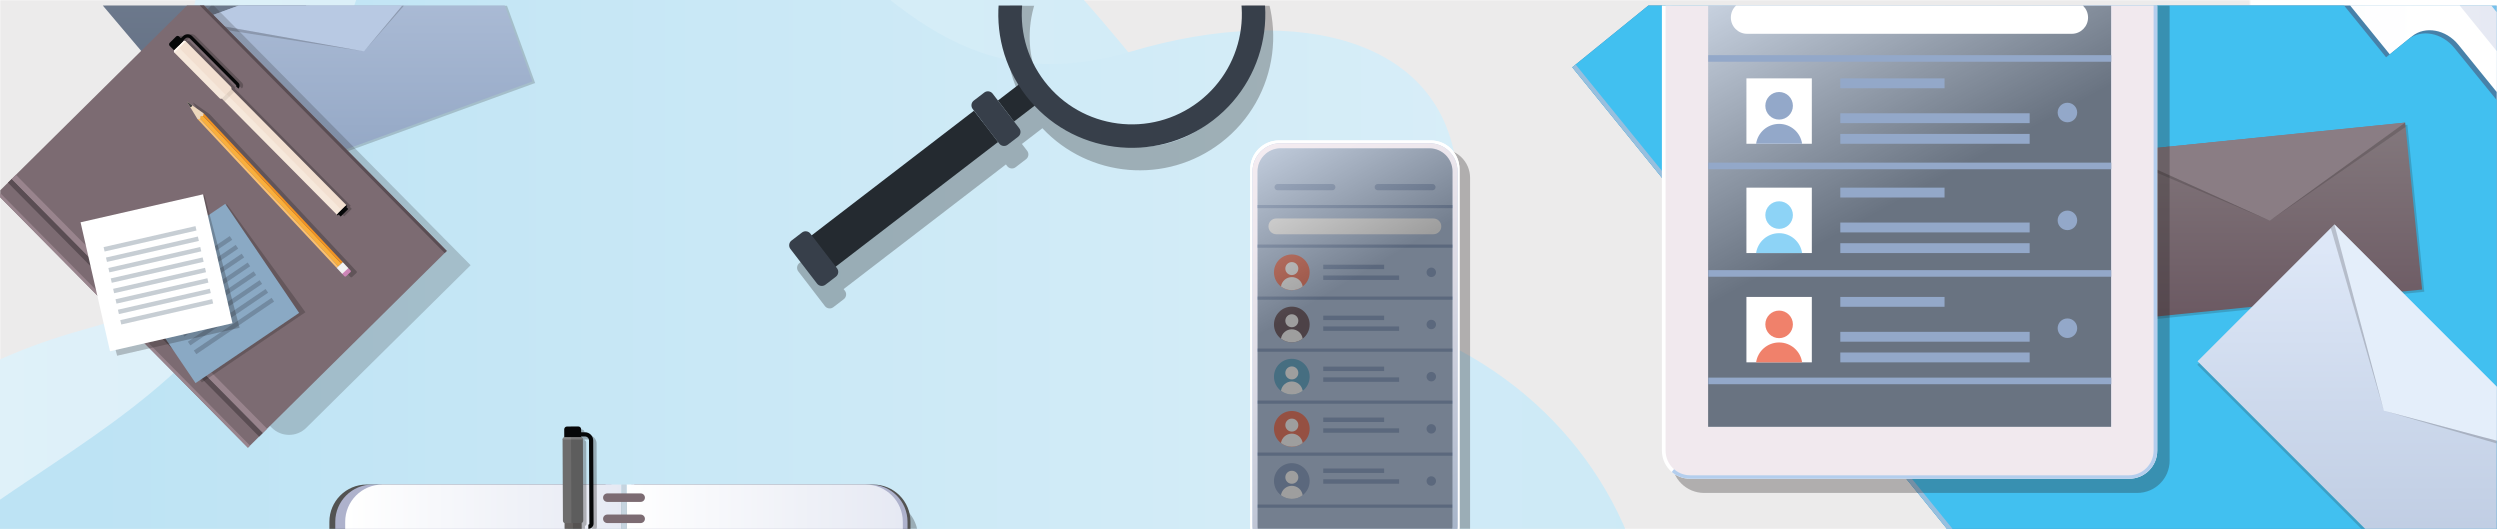 <?xml version="1.0" encoding="UTF-8"?>
<svg xmlns="http://www.w3.org/2000/svg" xmlns:xlink="http://www.w3.org/1999/xlink" viewBox="0 0 1300 275">
  <defs>
    <style>
      .cls-1 {
        clip-path: url(#clippath-73);
      }

      .cls-2 {
        fill: #8dd3f6;
      }

      .cls-3 {
        clip-path: url(#clippath-72);
      }

      .cls-4 {
        fill: #ecebeb;
      }

      .cls-5 {
        clip-path: url(#clippath-62);
      }

      .cls-6 {
        fill: url(#Dégradé_sans_nom_16);
      }

      .cls-7 {
        fill: #4781a9;
      }

      .cls-8 {
        clip-path: url(#clippath-45);
      }

      .cls-9 {
        clip-path: url(#clippath-63);
      }

      .cls-10 {
        clip-path: url(#clippath-20);
      }

      .cls-11 {
        clip-path: url(#clippath-11);
      }

      .cls-12 {
        clip-path: url(#clippath-16);
      }

      .cls-13 {
        fill: #fff;
      }

      .cls-14 {
        clip-path: url(#clippath-59);
      }

      .cls-15 {
        opacity: .26;
      }

      .cls-16 {
        fill: #535352;
      }

      .cls-17 {
        fill: #7c6b72;
      }

      .cls-18 {
        clip-path: url(#clippath-33);
      }

      .cls-19 {
        clip-path: url(#clippath-64);
      }

      .cls-20 {
        clip-path: url(#clippath-47);
      }

      .cls-21 {
        fill: url(#Dégradé_sans_nom_2);
      }

      .cls-22 {
        clip-path: url(#clippath-77);
      }

      .cls-23, .cls-24 {
        opacity: .3;
      }

      .cls-25 {
        clip-path: url(#clippath-41);
      }

      .cls-26 {
        clip-path: url(#clippath-32);
      }

      .cls-27 {
        fill: #5a4d53;
      }

      .cls-28 {
        fill: #f1e9ee;
      }

      .cls-29 {
        clip-path: url(#clippath-2);
      }

      .cls-30 {
        fill: #c6d4df;
      }

      .cls-31 {
        fill: #f9af3c;
      }

      .cls-32 {
        clip-path: url(#clippath-13);
      }

      .cls-33 {
        isolation: isolate;
      }

      .cls-34 {
        clip-path: url(#clippath-37);
      }

      .cls-35 {
        clip-path: url(#clippath-46);
      }

      .cls-36 {
        clip-path: url(#clippath-25);
      }

      .cls-37 {
        fill: #41c0f0;
      }

      .cls-38 {
        fill: #f39322;
      }

      .cls-39 {
        clip-path: url(#clippath-15);
      }

      .cls-40 {
        fill: url(#Dégradé_sans_nom_17-2);
      }

      .cls-41 {
        clip-path: url(#clippath-6);
      }

      .cls-42 {
        fill: #f2dfd0;
      }

      .cls-43 {
        clip-path: url(#clippath-76);
      }

      .cls-44 {
        clip-path: url(#clippath-40);
      }

      .cls-45 {
        clip-path: url(#clippath-26);
      }

      .cls-46 {
        clip-path: url(#clippath-75);
      }

      .cls-47 {
        opacity: .38;
      }

      .cls-47, .cls-48 {
        mix-blend-mode: screen;
      }

      .cls-49 {
        fill: #cd85b7;
      }

      .cls-50 {
        fill: #e4eefa;
      }

      .cls-51 {
        fill: #8a7d84;
      }

      .cls-52 {
        clip-path: url(#clippath-7);
      }

      .cls-53 {
        clip-path: url(#clippath-21);
      }

      .cls-54 {
        fill: #98bfde;
      }

      .cls-55 {
        clip-path: url(#clippath-34);
      }

      .cls-56 {
        clip-path: url(#clippath-57);
      }

      .cls-57 {
        fill: url(#Dégradé_sans_nom_13-2);
      }

      .cls-58 {
        clip-path: url(#clippath-1);
      }

      .cls-59 {
        clip-path: url(#clippath-4);
      }

      .cls-60 {
        clip-path: url(#clippath-38);
      }

      .cls-61 {
        fill: #93a8c9;
      }

      .cls-62 {
        fill: #b4ceed;
      }

      .cls-63 {
        clip-path: url(#clippath-36);
      }

      .cls-64 {
        clip-path: url(#clippath-27);
      }

      .cls-65 {
        fill: #edd7bc;
      }

      .cls-66 {
        fill: url(#Dégradé_sans_nom_17);
      }

      .cls-67 {
        fill: #060708;
      }

      .cls-68 {
        clip-path: url(#clippath-60);
      }

      .cls-69 {
        clip-path: url(#clippath-44);
      }

      .cls-70 {
        fill: #594a42;
      }

      .cls-71 {
        fill: url(#Dégradé_sans_nom_5);
      }

      .cls-72 {
        clip-path: url(#clippath-12);
      }

      .cls-73, .cls-24, .cls-74 {
        mix-blend-mode: multiply;
      }

      .cls-73, .cls-75 {
        opacity: .2;
      }

      .cls-48 {
        opacity: .44;
      }

      .cls-76 {
        fill: url(#Dégradé_sans_nom);
      }

      .cls-77 {
        fill: #fff8f0;
      }

      .cls-78 {
        fill: #728aa1;
      }

      .cls-79 {
        opacity: .34;
      }

      .cls-80 {
        clip-path: url(#clippath-24);
      }

      .cls-81 {
        clip-path: url(#clippath-30);
      }

      .cls-82 {
        fill: #f0816b;
      }

      .cls-83 {
        clip-path: url(#clippath-22);
      }

      .cls-84 {
        fill: #75c1ec;
      }

      .cls-85 {
        fill: #b8c9e3;
      }

      .cls-86 {
        fill: url(#Dégradé_sans_nom_17-3);
      }

      .cls-87 {
        clip-path: url(#clippath-9);
      }

      .cls-88 {
        fill: #5d5d5d;
      }

      .cls-89 {
        clip-path: url(#clippath-52);
      }

      .cls-90 {
        fill: url(#Dégradé_sans_nom_7);
      }

      .cls-91 {
        clip-path: url(#clippath);
      }

      .cls-92 {
        clip-path: url(#clippath-50);
      }

      .cls-93 {
        fill: #555454;
      }

      .cls-94 {
        fill: #bccde6;
      }

      .cls-95 {
        clip-path: url(#clippath-48);
      }

      .cls-96 {
        clip-path: url(#clippath-61);
      }

      .cls-97 {
        clip-path: url(#clippath-39);
      }

      .cls-98 {
        opacity: .11;
      }

      .cls-99 {
        fill: none;
      }

      .cls-100 {
        fill: #71b1d1;
      }

      .cls-101 {
        fill: url(#Dégradé_sans_nom_8);
      }

      .cls-102 {
        fill: url(#Dégradé_sans_nom_3);
      }

      .cls-103 {
        fill: url(#Dégradé_sans_nom_13);
      }

      .cls-104 {
        clip-path: url(#clippath-19);
      }

      .cls-105 {
        clip-path: url(#clippath-31);
      }

      .cls-106 {
        fill: #c7ced4;
      }

      .cls-107 {
        clip-path: url(#clippath-54);
      }

      .cls-108 {
        clip-path: url(#clippath-3);
      }

      .cls-109 {
        fill: url(#Dégradé_sans_nom_4);
      }

      .cls-110 {
        clip-path: url(#clippath-43);
      }

      .cls-111 {
        clip-path: url(#clippath-70);
      }

      .cls-112 {
        fill: url(#Dégradé_sans_nom_16-2);
      }

      .cls-113 {
        clip-path: url(#clippath-8);
      }

      .cls-114 {
        fill: #221f1f;
      }

      .cls-115 {
        fill: #242a30;
      }

      .cls-116 {
        fill: url(#Dégradé_sans_nom_9);
      }

      .cls-117 {
        clip-path: url(#clippath-55);
      }

      .cls-118 {
        filter: url(#luminosity-noclip-2);
      }

      .cls-119 {
        clip-path: url(#clippath-69);
      }

      .cls-120 {
        mask: url(#mask);
      }

      .cls-121 {
        clip-path: url(#clippath-29);
      }

      .cls-122 {
        clip-path: url(#clippath-18);
      }

      .cls-123 {
        clip-path: url(#clippath-14);
      }

      .cls-124 {
        clip-path: url(#clippath-17);
      }

      .cls-125 {
        fill: #fbc171;
      }

      .cls-126 {
        fill: #7a7a7a;
      }

      .cls-127 {
        clip-path: url(#clippath-5);
      }

      .cls-128 {
        opacity: .1;
      }

      .cls-129 {
        clip-path: url(#clippath-58);
      }

      .cls-130 {
        fill: url(#Dégradé_sans_nom_11);
      }

      .cls-131 {
        clip-path: url(#clippath-42);
      }

      .cls-132 {
        clip-path: url(#clippath-65);
      }

      .cls-133 {
        clip-path: url(#clippath-10);
      }

      .cls-134 {
        clip-path: url(#clippath-23);
      }

      .cls-135 {
        clip-path: url(#clippath-74);
      }

      .cls-136 {
        fill: #8aa9c4;
      }

      .cls-137 {
        clip-path: url(#clippath-56);
      }

      .cls-138 {
        clip-path: url(#clippath-53);
      }

      .cls-139 {
        clip-path: url(#clippath-49);
      }

      .cls-140 {
        fill: #99848d;
      }

      .cls-141 {
        clip-path: url(#clippath-67);
      }

      .cls-142 {
        clip-path: url(#clippath-51);
      }

      .cls-143 {
        fill: #f2f2f2;
      }

      .cls-144 {
        clip-path: url(#clippath-28);
      }

      .cls-145 {
        clip-path: url(#clippath-71);
      }

      .cls-146 {
        clip-path: url(#clippath-68);
      }

      .cls-147 {
        fill: #373f4a;
      }

      .cls-148 {
        clip-path: url(#clippath-35);
      }

      .cls-149 {
        fill: #414042;
      }

      .cls-150 {
        clip-path: url(#clippath-66);
      }
    </style>
    <clipPath id="clippath">
      <rect class="cls-99" width="1300" height="306.54"/>
    </clipPath>
    <clipPath id="clippath-1">
      <rect class="cls-99" y="0" width="1300" height="306.54"/>
    </clipPath>
    <filter id="luminosity-noclip-2" data-name="luminosity-noclip" y="0" width="1300" height="306.54" color-interpolation-filters="sRGB" filterUnits="userSpaceOnUse">
      <feFlood flood-color="#fff" result="bg"/>
      <feBlend in="SourceGraphic" in2="bg"/>
    </filter>
    <linearGradient id="Dégradé_sans_nom" data-name="Dégradé sans nom" x1="1.94" y1="272.44" x2="2.24" y2="272.44" gradientTransform="translate(-183271.74 -1258.49) rotate(90) scale(675.1 -675.1)" gradientUnits="userSpaceOnUse">
      <stop offset="0" stop-color="#fff"/>
      <stop offset="1" stop-color="#000"/>
    </linearGradient>
    <mask id="mask" y="0" width="1300" height="306.54" maskUnits="userSpaceOnUse">
      <g class="cls-118">
        <rect class="cls-76" y="0" width="1300" height="306.54"/>
      </g>
    </mask>
    <clipPath id="clippath-2">
      <rect class="cls-99" x="-2.67" y="-2.08" width="1305.35" height="306.06"/>
    </clipPath>
    <clipPath id="clippath-3">
      <rect class="cls-99" y="0" width="860.17" height="303.68"/>
    </clipPath>
    <clipPath id="clippath-4">
      <rect class="cls-99" x="-102.62" y="-194.44" width="962.8" height="797.92"/>
    </clipPath>
    <clipPath id="clippath-5">
      <path class="cls-99" d="M-90.5,191.39c-7.68,6.79-12.07,15.28-12.12,22.13v.26c.02,3.01,.9,5.69,2.72,7.75,5.98,6.76,19.88,4.24,31.05-5.64,11.17-9.88,15.39-23.37,9.41-30.13-2.27-2.56-5.67-3.79-9.63-3.79-6.49,0-14.48,3.3-21.42,9.43M258.87-146.94c-99.41,0-139.44,61.45-158.12,151.05-22.94,110.02,62.17,134.17-57.52,167.37-119.68,33.21-176.25,118.75-122.74,208.18C-26.01,469.1,23.19,456.56,14.88,515.3c-14.61,103.27,129.9,124.11,390.56,18,83.2-33.87,153.33-23.38,214.51-12.9,77.29,13.24,140.32,26.49,197.43-49.67,29.12-38.83,42.61-81.17,42.79-121.86v-1.65c-.31-69.91-39.93-134.74-107.16-168.15-168.89-83.93-172.37-259.59-416.53-316.06-29.26-6.77-54.96-9.95-77.6-9.95h-.02m42.09-47.5c-.44,0-.88,0-1.33,.02-18.73,.55-33.64,10.64-33.29,22.54,.35,11.9,15.82,21.1,34.56,20.56,18.73-.55,33.64-10.64,33.29-22.54-.34-11.51-14.81-20.49-32.7-20.58h-.53Z"/>
    </clipPath>
    <linearGradient id="Dégradé_sans_nom_2" data-name="Dégradé sans nom 2" x1="1.16" y1="274.94" x2="1.46" y2="274.94" gradientTransform="translate(-6450.54 1448492.14) scale(5266.54 -5267.49)" gradientUnits="userSpaceOnUse">
      <stop offset="0" stop-color="#e7f4fa"/>
      <stop offset="1" stop-color="#c4e6f5"/>
    </linearGradient>
    <clipPath id="clippath-6">
      <rect class="cls-99" x="-90.58" y="-121.07" width="848.72" height="768.9"/>
    </clipPath>
    <clipPath id="clippath-7">
      <path class="cls-99" d="M284.68-121.07c-79.41,0-99.4,136.35-137.02,233.6C92.91,254.05-90.42,254.41-90.58,396.69v.39c.02,14.05,1.81,29.47,5.69,46.55,34.56,152.24,122.91,204.1,219.68,204.2h.61c8.67,0,17.41-.43,26.18-1.24,6.27-.58,12.56-1.35,18.86-2.31,7.96-1.2,15.96-2.7,23.92-4.46,8.25-1.81,16.48-3.92,24.66-6.27,51.94-14.97,102.16-40.22,143.77-68.37,61.49-41.61,120.05-9.78,190.76,12.62,56.95,18.03,100.43,26.43,136.17-1.28,103.73-80.44-1.67-187.58-2.29-188.56-36.75-57.96-16.51-106.94,14.68-158.92,32.04-53.4,45.7-95.75,46.02-128.16v-2.36c-.82-79.25-83.07-97.45-169.49-71.87-82.95,24.55-123.15-22.47-186.16-81.61-50.23-47.13-88.15-66.13-117.8-66.13h0"/>
    </clipPath>
    <linearGradient id="Dégradé_sans_nom_3" data-name="Dégradé sans nom 3" x1=".97" y1="274.97" x2="1.27" y2="274.97" gradientTransform="translate(-3693.97 1058795.15) scale(3849 -3849.69)" gradientUnits="userSpaceOnUse">
      <stop offset="0" stop-color="#bde3f4"/>
      <stop offset="1" stop-color="#e7f4fa"/>
    </linearGradient>
    <clipPath id="clippath-8">
      <rect class="cls-99" x=".14" y="2.86" width="1298.15" height="303.68"/>
    </clipPath>
    <clipPath id="clippath-9">
      <rect class="cls-99" x="47.43" y="-94.72" width="156.8" height="150.02"/>
    </clipPath>
    <clipPath id="clippath-10">
      <polygon class="cls-99" points="53.44 2.86 97.63 55.08 159.32 2.86 53.44 2.86"/>
    </clipPath>
    <linearGradient id="Dégradé_sans_nom_4" data-name="Dégradé sans nom 4" x1="3.08" y1="274.33" x2="3.37" y2="274.33" gradientTransform="translate(-127193.11 -1516.02) rotate(90) scale(464.05 -464.05)" gradientUnits="userSpaceOnUse">
      <stop offset="0" stop-color="#7e899b"/>
      <stop offset="1" stop-color="#637084"/>
    </linearGradient>
    <clipPath id="clippath-11">
      <rect class="cls-99" x=".14" y="2.86" width="1298.15" height="303.68"/>
    </clipPath>
    <clipPath id="clippath-12">
      <rect class="cls-99" x="103.11" y="-40.77" width="175.17" height="136.57"/>
    </clipPath>
    <clipPath id="clippath-13">
      <polygon class="cls-99" points="124.25 2.86 101.68 11.08 132.23 95.01 276.85 42.37 262.47 2.86 124.25 2.86"/>
    </clipPath>
    <linearGradient id="Dégradé_sans_nom_5" data-name="Dégradé sans nom 5" x1="2.99" y1="273.94" x2="3.28" y2="273.94" gradientTransform="translate(-115535.7 -1296.94) rotate(90) scale(422.45 -422.45)" gradientUnits="userSpaceOnUse">
      <stop offset="0" stop-color="#b3c2db"/>
      <stop offset="1" stop-color="#92a6c4"/>
    </linearGradient>
    <clipPath id="clippath-14">
      <rect class="cls-99" x=".14" y="2.86" width="1298.15" height="303.68"/>
    </clipPath>
    <clipPath id="clippath-15">
      <rect class="cls-99" x="101.68" y="11.08" width="87.58" height="15.65"/>
    </clipPath>
    <clipPath id="clippath-16">
      <rect class="cls-99" x="189.26" y="-41.56" width="57.82" height="68.29"/>
    </clipPath>
    <clipPath id="clippath-17">
      <rect class="cls-99" x="836.26" y="-179.49" width="462.04" height="586.46"/>
    </clipPath>
    <clipPath id="clippath-18">
      <polygon class="cls-99" points="869.61 2.86 848.04 20.37 1080.35 306.54 1285.53 306.54 1298.29 296.19 1298.29 6.34 1295.47 2.86 869.61 2.86"/>
    </clipPath>
    <linearGradient id="Dégradé_sans_nom_17" data-name="Dégradé sans nom 17" x1="-.32" y1="274.65" x2="-.03" y2="274.65" gradientTransform="translate(1339.73 416323.41) scale(1515.26 -1515.26)" gradientUnits="userSpaceOnUse">
      <stop offset="0" stop-color="#fff"/>
      <stop offset="1" stop-color="#e6e9f3"/>
    </linearGradient>
    <clipPath id="clippath-19">
      <polygon class="cls-99" points="869.65 2.86 834 31.8 834 31.8 1057.04 306.54 1285.53 306.54 1298.29 296.19 1298.29 26.57 1279.05 2.86 869.65 2.86"/>
    </clipPath>
    <linearGradient id="Dégradé_sans_nom_7" data-name="Dégradé sans nom 7" x1="3.27" y1="275.4" x2="3.57" y2="275.4" gradientTransform="translate(5569.93 -362523.23) rotate(-180) scale(1316.91 -1316.91)" gradientUnits="userSpaceOnUse">
      <stop offset="0" stop-color="#fff"/>
      <stop offset="1" stop-color="#edeff9"/>
    </linearGradient>
    <clipPath id="clippath-20">
      <rect class="cls-99" x=".14" y="2.86" width="1298.15" height="303.68"/>
    </clipPath>
    <clipPath id="clippath-21">
      <rect class="cls-99" x="1102.27" y="64.85" width="158.39" height="102"/>
    </clipPath>
    <clipPath id="clippath-22">
      <rect class="cls-99" x="1102.27" y="64.85" width="158.39" height="102"/>
    </clipPath>
    <clipPath id="clippath-23">
      <polygon class="cls-99" points="1101.11 78.95 1101.11 78.95 1109.93 165.75 1259.49 150.55 1250.67 63.75 1101.11 78.95"/>
    </clipPath>
    <linearGradient id="Dégradé_sans_nom_8" data-name="Dégradé sans nom 8" x1="2.88" y1="266.15" x2="3.18" y2="266.15" gradientTransform="translate(-82793.51 -841.17) rotate(90) scale(315.52 -315.52)" gradientUnits="userSpaceOnUse">
      <stop offset="0" stop-color="#82777c"/>
      <stop offset="1" stop-color="#6c5a63"/>
    </linearGradient>
    <clipPath id="clippath-24">
      <rect class="cls-99" x=".14" y="2.86" width="1298.15" height="303.68"/>
    </clipPath>
    <clipPath id="clippath-25">
      <rect class="cls-99" x="1101.11" y="78.95" width="79.19" height="35.8"/>
    </clipPath>
    <clipPath id="clippath-26">
      <rect class="cls-99" x="1180.3" y="63.75" width="70.6" height="51"/>
    </clipPath>
    <clipPath id="clippath-27">
      <rect class="cls-99" x="1142.59" y="118.54" width="155.71" height="193.76"/>
    </clipPath>
    <clipPath id="clippath-28">
      <polygon class="cls-99" points="1142.72 187.86 1261.41 306.54 1269.25 306.54 1298.29 277.5 1298.29 201.12 1213.88 116.7 1142.72 187.86"/>
    </clipPath>
    <linearGradient id="Dégradé_sans_nom_9" data-name="Dégradé sans nom 9" x1="1.77" y1="270.18" x2="2.06" y2="270.18" gradientTransform="translate(-160711.42 -931.99) rotate(90) scale(599.35 -599.35)" gradientUnits="userSpaceOnUse">
      <stop offset="0" stop-color="#dde7f7"/>
      <stop offset="1" stop-color="#bbc9e0"/>
    </linearGradient>
    <clipPath id="clippath-29">
      <rect class="cls-99" x=".14" y="2.86" width="1298.15" height="303.68"/>
    </clipPath>
    <clipPath id="clippath-30">
      <rect class="cls-99" x="1212.01" y="116.7" width="27.59" height="96.88"/>
    </clipPath>
    <clipPath id="clippath-31">
      <rect class="cls-99" x="1239.6" y="213.58" width="58.7" height="17.02"/>
    </clipPath>
    <clipPath id="clippath-32">
      <rect class="cls-99" x="529.19" y="72.01" width="2.2" height="2.86"/>
    </clipPath>
    <clipPath id="clippath-33">
      <rect class="cls-99" x="414.47" y="-50.27" width="247.61" height="210.68"/>
    </clipPath>
    <clipPath id="clippath-34">
      <rect class="cls-99" x="414.47" y="-50.27" width="247.61" height="210.68"/>
    </clipPath>
    <clipPath id="clippath-35">
      <rect class="cls-99" x=".14" y="2.86" width="1298.15" height="303.68"/>
    </clipPath>
    <clipPath id="clippath-36">
      <rect class="cls-99" x="16" y="2.25" width="228.73" height="223.9"/>
    </clipPath>
    <clipPath id="clippath-37">
      <rect class="cls-99" x="16" y="2.25" width="228.73" height="223.9"/>
    </clipPath>
    <clipPath id="clippath-38">
      <rect class="cls-99" x="64.17" y="106.2" width="94.66" height="92.67"/>
    </clipPath>
    <clipPath id="clippath-39">
      <rect class="cls-99" x="64.17" y="106.2" width="94.66" height="92.67"/>
    </clipPath>
    <clipPath id="clippath-40">
      <rect class="cls-99" x="42.68" y="101.57" width="81.91" height="83.42"/>
    </clipPath>
    <clipPath id="clippath-41">
      <rect class="cls-99" x="42.68" y="101.57" width="81.91" height="83.42"/>
    </clipPath>
    <clipPath id="clippath-42">
      <rect class="cls-99" x="655.63" y="77.55" width="108.82" height="216.57"/>
    </clipPath>
    <clipPath id="clippath-43">
      <rect class="cls-99" x="655.63" y="77.55" width="108.82" height="216.57"/>
    </clipPath>
    <clipPath id="clippath-44">
      <path class="cls-99" d="M653.93,273.5V89.13c0-6.62,5.39-12.01,12.01-12.01h77.35c6.62,0,12.01,5.39,12.01,12.01v184.37c0,6.62-5.39,12.01-12.01,12.01h-77.35c-6.62,0-12.01-5.39-12.01-12.01m12.01-199.02c-8.09,0-14.65,6.56-14.65,14.64v184.37c0,8.09,6.56,14.65,14.65,14.65h77.35c8.08,0,14.65-6.56,14.65-14.65V89.13c0-8.08-6.56-14.64-14.65-14.64h-77.35Z"/>
    </clipPath>
    <linearGradient id="Dégradé_sans_nom_11" data-name="Dégradé sans nom 11" x1=".72" y1="272.88" x2="1.02" y2="272.88" gradientTransform="translate(-209129.59 -486.74) rotate(90) scale(768.96 -768.96)" gradientUnits="userSpaceOnUse">
      <stop offset="0" stop-color="#f4ecf1"/>
      <stop offset=".19" stop-color="#ede7ed"/>
      <stop offset=".46" stop-color="#dbdae4"/>
      <stop offset=".77" stop-color="#bdc4d4"/>
      <stop offset="1" stop-color="#a3b2c7"/>
    </linearGradient>
    <clipPath id="clippath-45">
      <rect class="cls-99" x=".14" y="2.86" width="1298.15" height="303.68"/>
    </clipPath>
    <clipPath id="clippath-46">
      <rect class="cls-99" x="653.93" y="77.12" width="101.37" height="208.39"/>
    </clipPath>
    <clipPath id="clippath-47">
      <path class="cls-99" d="M665.94,77.12c-6.62,0-12.01,5.39-12.01,12.01v184.37c0,6.62,5.39,12.01,12.01,12.01h77.35c6.62,0,12.01-5.39,12.01-12.01V89.13c0-6.62-5.39-12.01-12.01-12.01h-77.35Z"/>
    </clipPath>
    <linearGradient id="Dégradé_sans_nom_13" data-name="Dégradé sans nom 13" x1=".27" y1="270.41" x2=".57" y2="270.41" gradientTransform="translate(-93529.85 -48.99) rotate(90) scale(348.49 -348.49)" gradientUnits="userSpaceOnUse">
      <stop offset="0" stop-color="#fff"/>
      <stop offset="1" stop-color="#000"/>
    </linearGradient>
    <clipPath id="clippath-48">
      <rect class="cls-99" x="869.32" y="-80.47" width="258.9" height="336.79"/>
    </clipPath>
    <clipPath id="clippath-49">
      <rect class="cls-99" x="869.31" y="-80.47" width="258.9" height="336.79"/>
    </clipPath>
    <clipPath id="clippath-50">
      <rect class="cls-99" x="888.21" y="-57.43" width="209.54" height="279.37"/>
    </clipPath>
    <clipPath id="clippath-51">
      <polygon class="cls-99" points="888.21 -57.43 888.21 -57.43 888.21 221.93 1097.75 221.93 1097.75 -57.43 888.21 -57.43"/>
    </clipPath>
    <linearGradient id="Dégradé_sans_nom_13-2" data-name="Dégradé sans nom 13" x1=".52" y1="270.91" x2=".81" y2="270.91" gradientTransform="translate(-153323.94 -363.17) rotate(90) scale(569.63 -569.63)" xlink:href="#Dégradé_sans_nom_13"/>
    <clipPath id="clippath-52">
      <rect class="cls-99" x="175.21" y="259.88" width="302.16" height="147.1"/>
    </clipPath>
    <clipPath id="clippath-53">
      <rect class="cls-99" x="175.21" y="259.88" width="302.16" height="147.1"/>
    </clipPath>
    <clipPath id="clippath-54">
      <path class="cls-99" d="M328.28,251.96v54.59h143.63v-35.22c0-10.7-8.67-19.37-19.37-19.37h-124.25Z"/>
    </clipPath>
    <linearGradient id="Dégradé_sans_nom_16" data-name="Dégradé sans nom 16" x1="1.49" y1="277.42" x2="1.78" y2="277.42" gradientTransform="translate(109069.05 982.99) rotate(-90) scale(391.71 -391.71)" gradientUnits="userSpaceOnUse">
      <stop offset="0" stop-color="#fff"/>
      <stop offset="1" stop-color="#aeb2cc"/>
    </linearGradient>
    <clipPath id="clippath-55">
      <path class="cls-99" d="M325.84,251.96v54.59h143.62v-35.31c-.05-10.65-8.7-19.27-19.37-19.27h-124.25Z"/>
    </clipPath>
    <linearGradient id="Dégradé_sans_nom_17-2" data-name="Dégradé sans nom 17" x1="-.6" y1="275.15" x2="-.3" y2="275.15" gradientTransform="translate(614.23 133274.2) scale(483.35 -483.35)" xlink:href="#Dégradé_sans_nom_17"/>
    <clipPath id="clippath-56">
      <rect class="cls-99" x=".14" y="2.86" width="1298.15" height="303.68"/>
    </clipPath>
    <clipPath id="clippath-57">
      <path class="cls-99" d="M193.71,251.96c-10.7,0-19.37,8.67-19.37,19.37v35.22h143.63v-54.59h-124.25Z"/>
    </clipPath>
    <linearGradient id="Dégradé_sans_nom_16-2" data-name="Dégradé sans nom 16" y1="276.49" y2="276.49" gradientTransform="translate(108550.96 982.99) rotate(-90) scale(391.71 -391.71)" xlink:href="#Dégradé_sans_nom_16"/>
    <clipPath id="clippath-58">
      <path class="cls-99" d="M198.87,251.96c-10.7,0-19.37,8.67-19.37,19.37v35.22h143.63v-54.59h-124.25Z"/>
    </clipPath>
    <linearGradient id="Dégradé_sans_nom_17-3" data-name="Dégradé sans nom 17" x1=".12" y1="275.15" x2=".42" y2="275.15" gradientTransform="translate(121.73 133274.2) scale(483.35 -483.35)" xlink:href="#Dégradé_sans_nom_17"/>
    <clipPath id="clippath-59">
      <rect class="cls-99" x=".14" y="2.86" width="1298.15" height="303.68"/>
    </clipPath>
    <clipPath id="clippath-60">
      <rect class="cls-99" x="294.29" y="223.3" width="16.11" height="160.5"/>
    </clipPath>
    <clipPath id="clippath-61">
      <rect class="cls-99" x="294.29" y="223.3" width="16.11" height="160.5"/>
    </clipPath>
    <clipPath id="clippath-62">
      <rect class="cls-99" x="293.57" y="271.3" width="4.76" height="108.3"/>
    </clipPath>
    <clipPath id="clippath-63">
      <rect class="cls-99" x="293.57" y="271.3" width="4.76" height="108.3"/>
    </clipPath>
    <clipPath id="clippath-64">
      <rect class="cls-99" x="293.57" y="271.26" width="8.87" height="3.38"/>
    </clipPath>
    <clipPath id="clippath-65">
      <rect class="cls-99" x="293.57" y="271.26" width="8.87" height="3.38"/>
    </clipPath>
    <clipPath id="clippath-66">
      <rect class="cls-99" x="292.54" y="227.36" width="4.58" height="44.66"/>
    </clipPath>
    <clipPath id="clippath-67">
      <rect class="cls-99" x="292.54" y="227.36" width="4.58" height="44.66"/>
    </clipPath>
    <clipPath id="clippath-68">
      <rect class="cls-99" x="100.29" y="53.24" width="85.29" height="91.01"/>
    </clipPath>
    <clipPath id="clippath-69">
      <rect class="cls-99" x="100.29" y="53.24" width="85.29" height="91.01"/>
    </clipPath>
    <clipPath id="clippath-70">
      <rect class="cls-99" x="89.75" y="17.72" width="93.18" height="94.78"/>
    </clipPath>
    <clipPath id="clippath-71">
      <rect class="cls-99" x="89.75" y="17.72" width="93.18" height="94.78"/>
    </clipPath>
    <clipPath id="clippath-72">
      <rect class="cls-99" x="114.95" y="48.48" width="62.61" height="63.13"/>
    </clipPath>
    <clipPath id="clippath-73">
      <rect class="cls-99" x="114.95" y="48.48" width="62.61" height="63.13"/>
    </clipPath>
    <clipPath id="clippath-74">
      <rect class="cls-99" x="114.94" y="45.93" width="6.82" height="6.8"/>
    </clipPath>
    <clipPath id="clippath-75">
      <rect class="cls-99" x="114.94" y="45.93" width="6.82" height="6.8"/>
    </clipPath>
    <clipPath id="clippath-76">
      <rect class="cls-99" x="90.45" y="24.25" width="26.89" height="27.09"/>
    </clipPath>
    <clipPath id="clippath-77">
      <rect class="cls-99" x="90.45" y="24.25" width="26.89" height="27.09"/>
    </clipPath>
  </defs>
  <g class="cls-33">
    <g id="Calque_1" data-name="Calque 1">
      <g class="cls-91">
        <g class="cls-58">
          <g class="cls-120">
            <g class="cls-29">
              <rect class="cls-4" y="0" width="1300" height="303.68"/>
            </g>
          </g>
        </g>
        <g class="cls-108">
          <g class="cls-74">
            <g class="cls-59">
              <g class="cls-127">
                <rect class="cls-21" x="-133.03" y="-194.44" width="993.2" height="833.84"/>
              </g>
            </g>
          </g>
          <g class="cls-74">
            <g class="cls-41">
              <g class="cls-52">
                <rect class="cls-102" x="-90.58" y="-121.07" width="894.03" height="768.9"/>
              </g>
            </g>
          </g>
        </g>
        <g class="cls-113">
          <g class="cls-75">
            <g class="cls-87">
              <polygon class="cls-114" points="152.58 -94.72 47.43 -5.73 47.43 -5.73 99.07 55.3 204.23 -33.69 152.58 -94.72"/>
            </g>
          </g>
        </g>
        <g class="cls-133">
          <rect class="cls-109" x="53.44" y="2.86" width="105.88" height="52.21"/>
        </g>
        <g class="cls-11">
          <g class="cls-75">
            <g class="cls-72">
              <polygon class="cls-114" points="247.72 -40.77 103.11 11.87 133.66 95.81 278.27 43.17 247.72 -40.77 247.72 -40.77"/>
            </g>
          </g>
        </g>
        <g class="cls-32">
          <rect class="cls-71" x="101.68" y="2.86" width="175.17" height="92.15"/>
        </g>
        <polygon class="cls-85" points="124.25 2.86 101.68 11.08 189.26 26.72 209.19 2.86 124.25 2.86"/>
        <g class="cls-123">
          <g class="cls-73">
            <g class="cls-39">
              <polygon class="cls-114" points="101.68 11.08 102.48 13.28 189.26 26.72 101.68 11.08 101.68 11.08"/>
            </g>
          </g>
          <g class="cls-73">
            <g class="cls-12">
              <polygon class="cls-114" points="246.3 -41.56 189.26 26.72 247.08 -39.39 246.3 -41.56"/>
            </g>
          </g>
          <g class="cls-24">
            <g class="cls-124">
              <polygon class="cls-114" points="1097.91 -179.49 1010.24 -108.32 837.99 31.52 836.25 32.93 836.25 32.93 1139.9 406.98 1187.33 406.98 1212.13 386.85 1298.29 316.9 1298.29 -37.37 1182.93 -179.49 1097.91 -179.49"/>
            </g>
          </g>
        </g>
        <polygon class="cls-84" points="880.09 2.86 1126.61 306.54 1294.93 306.54 1298.29 303.81 1298.29 2.86 880.09 2.86"/>
        <g class="cls-122">
          <rect class="cls-66" x="848.04" y="2.86" width="450.25" height="303.68"/>
        </g>
        <g class="cls-104">
          <rect class="cls-90" x="834" y="2.86" width="464.29" height="303.68"/>
        </g>
        <g class="cls-10">
          <path class="cls-7" d="M1278.35,23.27c-6.48-7.98-17.28-9.95-24.12-4.39l-11.55,9.38-165.56-203.95L817.59,34.98l301.98,371.99h51.63l127.09-103.17V47.84l-19.94-24.57Z"/>
          <path class="cls-37" d="M1276.28,24.95c-6.48-7.98-17.24-9.98-24.03-4.46l-11.47,9.31-165.56-203.95L817.59,34.98l301.98,371.99h51.63l127.09-103.17V52.06l-22.01-27.11Z"/>
          <polygon class="cls-54" points="817.59 34.98 1119.58 406.98 1122.46 406.98 819.33 33.58 817.59 34.98"/>
          <g class="cls-75">
            <g class="cls-53">
              <g class="cls-83">
                <rect class="cls-114" x="1106.29" y="72.22" width="150.33" height="87.25" transform="translate(-5.66 120.04) rotate(-5.8)"/>
              </g>
            </g>
          </g>
        </g>
        <g class="cls-134">
          <rect class="cls-101" x="1101.11" y="63.75" width="158.38" height="102"/>
        </g>
        <polygon class="cls-51" points="1180.3 114.75 1250.67 63.75 1101.11 78.95 1180.3 114.75"/>
        <g class="cls-80">
          <g class="cls-73">
            <g class="cls-36">
              <polygon class="cls-114" points="1101.11 78.97 1101.34 81.22 1180.3 114.75 1101.11 78.95 1101.11 78.97"/>
            </g>
          </g>
          <g class="cls-73">
            <g class="cls-45">
              <polygon class="cls-114" points="1250.67 63.75 1180.3 114.75 1250.9 65.99 1250.67 63.75 1250.67 63.75"/>
            </g>
          </g>
          <g class="cls-75">
            <g class="cls-64">
              <polygon class="cls-114" points="1213.74 118.54 1142.59 189.7 1142.59 189.7 1265.19 312.3 1265.19 312.3 1298.29 279.2 1298.29 203.09 1213.75 118.54 1213.74 118.54"/>
            </g>
          </g>
        </g>
        <g class="cls-144">
          <rect class="cls-116" x="1142.72" y="116.7" width="155.57" height="189.84"/>
        </g>
        <polygon class="cls-50" points="1239.6 213.58 1298.29 229.17 1298.29 201.12 1213.88 116.7 1239.6 213.58"/>
        <g class="cls-121">
          <g class="cls-73">
            <g class="cls-81">
              <polygon class="cls-114" points="1213.88 116.7 1212.01 118.57 1239.6 213.57 1239.6 213.57 1213.88 116.7 1213.88 116.7"/>
            </g>
          </g>
          <g class="cls-73">
            <g class="cls-105">
              <polygon class="cls-114" points="1239.6 213.58 1298.29 230.6 1298.29 229.17 1239.6 213.58"/>
            </g>
          </g>
          <g class="cls-24">
            <g class="cls-26">
              <path class="cls-114" d="M529.19,72.01l2.2,2.86-2.2-2.86Z"/>
            </g>
          </g>
          <g class="cls-24">
            <g class="cls-18">
              <g class="cls-55">
                <path class="cls-114" d="M550.36-35.91c-28.57,21.94-35.34,61.74-16.69,91.69l-10.65,8.18-2.74-3.57c-1.04-1.35-3-1.61-4.35-.57l-5.46,4.19c-1.35,1.04-1.61,3-.57,4.35l8.66,11.27-7.98-10.39-84.4,64.81-.68-.88c-1.04-1.35-3-1.61-4.35-.57l-5.46,4.19c-1.35,1.04-1.61,3-.57,4.35l13.86,18.04c1.04,1.35,3,1.61,4.35,.57l5.46-4.19c1.35-1.04,1.61-3,.57-4.35l-.68-.88,84.4-64.81,.68,.88c1.04,1.35,3,1.61,4.35,.57l5.46-4.19c1.35-1.04,1.61-3,.57-4.35l-2.74-3.57-2.2-2.86,2.2,2.86,10.65-8.18c24.13,25.75,64.32,29.47,92.89,7.53,30.41-23.35,36.13-66.93,12.78-97.35-23.35-30.41-66.94-36.13-97.35-12.78m77.14,100.45c-25.06,19.25-60.99,14.53-80.24-10.53-19.25-25.06-14.53-60.98,10.54-80.23,25.06-19.25,60.98-14.54,80.23,10.53,19.25,25.07,14.53,60.99-10.53,80.24"/>
              </g>
            </g>
          </g>
        </g>
        <rect class="cls-115" x="416.92" y="87.96" width="106.85" height="20.53" transform="translate(37.48 306.79) rotate(-37.52)"/>
        <g class="cls-148">
          <path class="cls-147" d="M516.17,48.69c-1.04-1.35-3-1.61-4.35-.57l-5.46,4.19c-1.35,1.04-1.61,3-.57,4.35l13.86,18.04c1.04,1.35,3,1.61,4.35,.57l5.46-4.19c1.35-1.04,1.61-3,.57-4.35l-13.86-18.04Z"/>
          <path class="cls-147" d="M421.39,121.47c-1.04-1.35-3-1.61-4.35-.57l-5.46,4.19c-1.35,1.04-1.61,3-.57,4.35l13.86,18.04c1.04,1.35,3,1.61,4.35,.57l5.46-4.19c1.35-1.04,1.61-3,.57-4.35l-13.86-18.04Z"/>
          <rect class="cls-115" x="521.41" y="45.88" width="16.27" height="13.75" transform="translate(77.42 333.45) rotate(-37.52)"/>
          <path class="cls-147" d="M546.26-47.61c-30.41,23.35-36.13,66.94-12.78,97.35,23.36,30.41,66.94,36.13,97.35,12.78,30.41-23.35,36.13-66.93,12.78-97.35-23.35-30.41-66.94-36.13-97.35-12.78m77.14,100.45c-25.06,19.25-60.99,14.53-80.24-10.53-19.25-25.06-14.53-60.98,10.54-80.23,25.07-19.25,60.98-14.54,80.23,10.53,19.25,25.06,14.53,60.99-10.53,80.24"/>
          <g class="cls-75">
            <g class="cls-63">
              <g class="cls-34">
                <path class="cls-114" d="M16,95.75l125.27,126.62c4.94,4.99,13,5.04,17.99,.1l85.47-84.56L110.51,2.25,16,95.75Z"/>
              </g>
            </g>
          </g>
          <rect class="cls-17" x="51.97" y="18.89" width="134.49" height="185.73" transform="translate(-44.13 116.16) rotate(-44.69)"/>
          <rect class="cls-17" x="62.02" y="70.05" width="10.98" height="185.73" transform="translate(-95.06 94.58) rotate(-44.69)"/>
          <rect class="cls-27" x="69.04" y="67.16" width="2.77" height="185.73" transform="translate(-92.19 95.8) rotate(-44.69)"/>
          <rect class="cls-140" x="70.97" y="65.11" width="3.05" height="185.73" transform="translate(-90.15 96.66) rotate(-44.69)"/>
          <rect class="cls-140" x="63.38" y="73.36" width="1.55" height="185.73" transform="translate(-98.36 93.18) rotate(-44.69)"/>
          <rect class="cls-27" x="165.7" y="-27.86" width="1.55" height="185.73" transform="translate(2.41 135.87) rotate(-44.69)"/>
          <g class="cls-15">
            <g class="cls-60">
              <g class="cls-97">
                <polygon class="cls-114" points="64.17 142.71 104.97 198.87 158.83 162.36 118.03 106.2 64.17 142.71"/>
              </g>
            </g>
          </g>
          <rect class="cls-136" x="76.86" y="118.36" width="65.07" height="68.5" transform="translate(-66.78 87.66) rotate(-34.13)"/>
          <rect class="cls-78" x="75.48" y="136.26" width="48.84" height="2.33" transform="translate(-59.89 79.68) rotate(-34.12)"/>
          <rect class="cls-78" x="78.58" y="140.85" width="48.84" height="2.33" transform="translate(-61.94 82.25) rotate(-34.13)"/>
          <rect class="cls-78" x="81.69" y="145.43" width="48.84" height="2.33" transform="translate(-63.98 84.78) rotate(-34.13)"/>
          <rect class="cls-78" x="84.8" y="150.02" width="48.84" height="2.33" transform="translate(-66.01 87.32) rotate(-34.13)"/>
          <rect class="cls-78" x="87.91" y="154.61" width="48.84" height="2.33" transform="translate(-68.05 89.85) rotate(-34.13)"/>
          <rect class="cls-78" x="91.02" y="159.19" width="48.84" height="2.33" transform="translate(-70.08 92.35) rotate(-34.12)"/>
          <rect class="cls-78" x="94.13" y="163.78" width="48.84" height="2.33" transform="translate(-72.13 94.92) rotate(-34.13)"/>
          <rect class="cls-78" x="97.24" y="168.37" width="48.84" height="2.33" transform="translate(-74.13 97.35) rotate(-34.1)"/>
          <g class="cls-15">
            <g class="cls-44">
              <g class="cls-25">
                <polygon class="cls-114" points="42.68 116.12 60.91 184.98 124.59 170.43 106.36 101.57 42.68 116.12"/>
              </g>
            </g>
          </g>
          <rect class="cls-13" x="48.73" y="107.46" width="65.32" height="68.77" transform="translate(-29.55 21.69) rotate(-12.87)"/>
          <rect class="cls-106" x="53.51" y="123.01" width="49.02" height="2.34" transform="translate(-25.7 20.5) rotate(-12.87)"/>
          <rect class="cls-106" x="54.75" y="128.43" width="49.02" height="2.34" transform="translate(-26.88 20.91) rotate(-12.87)"/>
          <rect class="cls-106" x="55.99" y="133.86" width="49.02" height="2.34" transform="translate(-28.07 21.34) rotate(-12.88)"/>
          <rect class="cls-106" x="57.23" y="139.28" width="49.02" height="2.34" transform="translate(-29.23 21.74) rotate(-12.87)"/>
          <rect class="cls-106" x="58.47" y="144.7" width="49.02" height="2.34" transform="translate(-30.41 22.15) rotate(-12.87)"/>
          <rect class="cls-106" x="59.71" y="150.12" width="49.02" height="2.34" transform="translate(-31.59 22.56) rotate(-12.87)"/>
          <rect class="cls-106" x="60.95" y="155.55" width="49.02" height="2.34" transform="translate(-32.76 22.98) rotate(-12.87)"/>
          <rect class="cls-106" x="62.19" y="160.97" width="49.02" height="2.34" transform="translate(-33.94 23.39) rotate(-12.87)"/>
          <g class="cls-24">
            <g class="cls-131">
              <g class="cls-110">
                <path class="cls-114" d="M749.53,77.55h-78.99c-8.24,0-14.91,6.68-14.91,14.91v186.75c0,8.24,6.68,14.91,14.91,14.91h78.99c8.24,0,14.91-6.68,14.91-14.91V92.46c0-8.24-6.68-14.91-14.91-14.91"/>
              </g>
            </g>
          </g>
          <path class="cls-13" d="M744.03,73.03h-78.99c-8.24,0-14.91,6.68-14.91,14.91v186.75c0,8.24,6.68,14.91,14.91,14.91h78.99c8.24,0,14.91-6.68,14.91-14.91V87.94c0-8.24-6.68-14.91-14.91-14.91"/>
          <path class="cls-13" d="M744.03,73.03h-78.99c-8.24,0-14.91,6.68-14.91,14.91v186.75c0,8.24,6.68,14.91,14.91,14.91h78.99c8.24,0,14.91-6.68,14.91-14.91V87.94c0-8.24-6.68-14.91-14.91-14.91"/>
          <path class="cls-94" d="M743.29,74.49h-77.35c-8.09,0-14.64,6.56-14.64,14.64v184.37c0,8.09,6.56,14.64,14.64,14.64h77.35c8.09,0,14.64-6.56,14.64-14.64V89.13c0-8.09-6.56-14.64-14.64-14.64"/>
        </g>
        <g class="cls-69">
          <rect class="cls-130" x="607.73" y="61.94" width="193.77" height="238.75" transform="translate(-3.49 348.47) rotate(-27.71)"/>
        </g>
        <rect class="cls-61" x="653.93" y="106.6" width="101.37" height="1.66"/>
        <rect class="cls-61" x="653.92" y="127.17" width="101.37" height="1.66"/>
        <rect class="cls-61" x="653.93" y="154.21" width="101.37" height="1.66"/>
        <rect class="cls-61" x="653.93" y="181.25" width="101.37" height="1.66"/>
        <rect class="cls-61" x="653.92" y="208.29" width="101.37" height="1.66"/>
        <rect class="cls-61" x="653.93" y="235.33" width="101.37" height="1.66"/>
        <rect class="cls-61" x="653.91" y="262.37" width="101.37" height="1.66"/>
        <g class="cls-8">
          <path class="cls-13" d="M745.37,113.61h-81.67c-2.26,0-4.1,1.83-4.1,4.1s1.83,4.1,4.1,4.1h81.67c2.26,0,4.1-1.83,4.1-4.1s-1.83-4.1-4.1-4.1"/>
          <path class="cls-61" d="M692.78,95.67h-28.41c-.9,0-1.64,.73-1.64,1.64s.73,1.64,1.64,1.64h28.41c.9,0,1.64-.73,1.64-1.64s-.73-1.64-1.64-1.64"/>
          <rect class="cls-61" x="688.08" y="137.64" width="31.68" height="2.32"/>
          <rect class="cls-61" x="688.08" y="143.24" width="39.47" height="2.32"/>
          <rect class="cls-61" x="688.08" y="164.14" width="31.68" height="2.32"/>
          <rect class="cls-61" x="688.08" y="169.74" width="39.47" height="2.32"/>
          <rect class="cls-61" x="688.08" y="190.63" width="31.68" height="2.32"/>
          <rect class="cls-61" x="688.08" y="196.23" width="39.47" height="2.32"/>
          <rect class="cls-61" x="688.08" y="217.12" width="31.68" height="2.32"/>
          <rect class="cls-61" x="688.08" y="222.72" width="39.47" height="2.32"/>
          <rect class="cls-61" x="688.08" y="243.62" width="31.68" height="2.32"/>
          <rect class="cls-61" x="688.08" y="249.22" width="39.47" height="2.32"/>
          <path class="cls-61" d="M744.86,95.67h-28.41c-.9,0-1.64,.73-1.64,1.64s.73,1.64,1.64,1.64h28.41c.9,0,1.64-.73,1.64-1.64s-.73-1.64-1.64-1.64"/>
          <path class="cls-82" d="M671.75,132.32c-5.13,0-9.29,4.16-9.29,9.29,0,3,1.43,5.68,3.64,7.37,1.56,1.21,3.52,1.92,5.64,1.92s4.08-.71,5.64-1.92c2.22-1.69,3.64-4.36,3.64-7.37,0-5.13-4.16-9.29-9.29-9.29"/>
          <path class="cls-13" d="M671.75,136.28c-1.87,0-3.38,1.51-3.38,3.38s1.51,3.38,3.38,3.38,3.38-1.51,3.38-3.38-1.51-3.38-3.38-3.38"/>
          <path class="cls-13" d="M671.75,144.09c-2.87,0-5.24,2.12-5.64,4.88,1.56,1.21,3.52,1.92,5.64,1.92s4.08-.71,5.64-1.92c-.4-2.76-2.77-4.88-5.64-4.88"/>
          <path class="cls-17" d="M671.75,159.45c-5.13,0-9.29,4.16-9.29,9.29,0,3,1.43,5.68,3.64,7.37,1.56,1.21,3.52,1.92,5.64,1.92s4.08-.71,5.64-1.92c2.22-1.69,3.64-4.36,3.64-7.37,0-5.13-4.16-9.29-9.29-9.29"/>
          <path class="cls-13" d="M671.75,163.41c-1.87,0-3.38,1.51-3.38,3.38s1.51,3.38,3.38,3.38,3.38-1.51,3.38-3.38-1.51-3.38-3.38-3.38"/>
          <path class="cls-13" d="M671.75,171.23c-2.87,0-5.24,2.12-5.64,4.88,1.56,1.21,3.52,1.92,5.64,1.92s4.08-.71,5.64-1.92c-.4-2.76-2.77-4.88-5.64-4.88"/>
          <path class="cls-100" d="M671.75,186.58c-5.13,0-9.29,4.16-9.29,9.29,0,3,1.43,5.68,3.64,7.37,1.56,1.21,3.52,1.92,5.64,1.92s4.08-.71,5.64-1.92c2.22-1.69,3.64-4.36,3.64-7.37,0-5.13-4.16-9.29-9.29-9.29"/>
          <path class="cls-13" d="M671.75,190.54c-1.87,0-3.38,1.51-3.38,3.38s1.51,3.38,3.38,3.38,3.38-1.51,3.38-3.38-1.51-3.38-3.38-3.38"/>
          <path class="cls-13" d="M671.75,198.36c-2.87,0-5.24,2.12-5.64,4.88,1.56,1.21,3.52,1.92,5.64,1.92s4.08-.71,5.64-1.92c-.4-2.76-2.77-4.88-5.64-4.88"/>
          <path class="cls-82" d="M671.75,213.71c-5.13,0-9.29,4.16-9.29,9.29,0,3,1.43,5.68,3.64,7.37,1.56,1.21,3.52,1.92,5.64,1.92s4.08-.71,5.64-1.92c2.22-1.69,3.64-4.36,3.64-7.37,0-5.13-4.16-9.29-9.29-9.29"/>
          <path class="cls-13" d="M671.75,217.67c-1.87,0-3.38,1.51-3.38,3.38s1.51,3.38,3.38,3.38,3.38-1.51,3.38-3.38-1.51-3.38-3.38-3.38"/>
          <path class="cls-13" d="M671.75,225.49c-2.87,0-5.24,2.12-5.64,4.88,1.56,1.21,3.52,1.92,5.64,1.92s4.08-.71,5.64-1.92c-.4-2.76-2.77-4.88-5.64-4.88"/>
          <path class="cls-61" d="M671.75,240.84c-5.13,0-9.29,4.16-9.29,9.29,0,3,1.43,5.67,3.64,7.37,1.56,1.21,3.52,1.92,5.64,1.92s4.08-.71,5.64-1.92c2.22-1.69,3.64-4.36,3.64-7.37,0-5.13-4.16-9.29-9.29-9.29"/>
          <path class="cls-13" d="M671.75,244.8c-1.87,0-3.38,1.51-3.38,3.38s1.51,3.38,3.38,3.38,3.38-1.51,3.38-3.38-1.51-3.38-3.38-3.38"/>
          <path class="cls-13" d="M671.75,252.62c-2.87,0-5.24,2.12-5.64,4.88,1.56,1.21,3.52,1.92,5.64,1.92s4.08-.71,5.64-1.92c-.4-2.76-2.77-4.88-5.64-4.88"/>
          <path class="cls-61" d="M744.27,139.15c-1.36,0-2.46,1.1-2.46,2.46s1.1,2.46,2.46,2.46,2.46-1.1,2.46-2.46-1.1-2.46-2.46-2.46"/>
          <path class="cls-61" d="M744.27,166.28c-1.36,0-2.46,1.1-2.46,2.46s1.1,2.46,2.46,2.46,2.46-1.1,2.46-2.46-1.1-2.46-2.46-2.46"/>
          <path class="cls-61" d="M744.27,193.41c-1.36,0-2.46,1.1-2.46,2.46s1.1,2.46,2.46,2.46,2.46-1.1,2.46-2.46-1.1-2.46-2.46-2.46"/>
          <path class="cls-61" d="M744.27,220.54c-1.36,0-2.46,1.1-2.46,2.46s1.1,2.46,2.46,2.46,2.46-1.1,2.46-2.46-1.1-2.46-2.46-2.46"/>
          <path class="cls-61" d="M744.27,247.67c-1.36,0-2.46,1.1-2.46,2.46s1.1,2.46,2.46,2.46,2.46-1.1,2.46-2.46-1.1-2.46-2.46-2.46"/>
          <g class="cls-47">
            <g class="cls-35">
              <g class="cls-20">
                <rect class="cls-103" x="607.62" y="65.88" width="193.98" height="230.87" transform="translate(6.88 387.52) rotate(-30.89)"/>
              </g>
            </g>
          </g>
          <g class="cls-23">
            <g class="cls-95">
              <g class="cls-139">
                <path class="cls-114" d="M1111.35-80.47h-225.18c-9.31,0-16.86,7.53-16.86,16.8V239.52c0,9.28,7.55,16.81,16.86,16.81h225.18c9.31,0,16.86-7.53,16.86-16.81V-63.67c0-9.27-7.55-16.8-16.86-16.8"/>
              </g>
            </g>
          </g>
          <path class="cls-13" d="M1107.13-84.35h-228.3c-8.08,0-14.64,6.56-14.64,14.64V234.32c0,4.46,1.99,8.43,5.12,11.11,2.57,2.2,5.9,3.52,9.53,3.52h228.3c8.08,0,14.63-6.54,14.63-14.63V-69.71c0-1.48-.22-2.9-.63-4.24-1.8-6.03-7.39-10.4-14-10.4"/>
          <path class="cls-62" d="M869.31,245.43c2.57,2.2,5.9,3.51,9.53,3.51h228.3c8.08,0,14.63-6.54,14.63-14.63V-69.71c0-1.48-.22-2.9-.63-4.24l-251.82,319.38Z"/>
          <path class="cls-28" d="M1107.02-82.55h-228.07c-7.1,0-12.85,5.75-12.85,12.85V234.31c0,7.1,5.75,12.85,12.85,12.85h228.07c7.1,0,12.85-5.75,12.85-12.85V-69.71c0-7.09-5.75-12.85-12.85-12.85"/>
          <rect class="cls-94" x="888.28" y="-57.43" width="209.55" height="279.37"/>
          <g class="cls-48">
            <g class="cls-92">
              <g class="cls-142">
                <rect class="cls-57" x="834.11" y="-90.55" width="317.73" height="345.59" transform="translate(81.86 485.53) rotate(-28.61)"/>
              </g>
            </g>
          </g>
          <rect class="cls-61" x="888.3" y="28.68" width="209.54" height="3.43"/>
          <rect class="cls-61" x="888.31" y="84.57" width="209.54" height="3.43"/>
          <rect class="cls-61" x="888.3" y="140.47" width="209.53" height="3.43"/>
          <rect class="cls-61" x="888.3" y="196.36" width="209.54" height="3.43"/>
          <path class="cls-13" d="M1077.32,.64h-168.81c-4.68,0-8.47,3.79-8.47,8.47s3.79,8.47,8.47,8.47h168.81c4.68,0,8.47-3.79,8.47-8.47s-3.79-8.47-8.47-8.47"/>
          <rect class="cls-13" x="908.14" y="40.75" width="34.01" height="34.01"/>
          <path class="cls-61" d="M925.14,47.84c-3.96,0-7.17,3.21-7.17,7.17s3.21,7.17,7.17,7.17,7.17-3.21,7.17-7.17-3.21-7.17-7.17-7.17"/>
          <path class="cls-61" d="M925.14,64.42c-6.08,0-11.12,4.49-11.97,10.34h23.93c-.85-5.85-5.87-10.34-11.97-10.34"/>
          <path class="cls-61" d="M1075.06,53.43c-2.81,0-5.08,2.27-5.08,5.08s2.27,5.08,5.08,5.08,5.08-2.27,5.08-5.08-2.27-5.08-5.08-5.08"/>
          <path class="cls-61" d="M1075.06,109.51c-2.81,0-5.08,2.27-5.08,5.08s2.27,5.08,5.08,5.08,5.08-2.28,5.08-5.08-2.27-5.08-5.08-5.08"/>
          <path class="cls-61" d="M1075.06,165.59c-2.81,0-5.08,2.28-5.08,5.08s2.27,5.08,5.08,5.08,5.08-2.27,5.08-5.08-2.27-5.08-5.08-5.08"/>
          <rect class="cls-61" x="956.96" y="40.76" width="54.2" height="5.12"/>
          <rect class="cls-61" x="956.96" y="58.9" width="98.46" height="5.12"/>
          <rect class="cls-61" x="956.96" y="69.64" width="98.46" height="5.12"/>
          <rect class="cls-13" x="908.14" y="97.58" width="34.01" height="34.01"/>
          <path class="cls-2" d="M925.14,104.67c-3.96,0-7.17,3.21-7.17,7.17s3.21,7.17,7.17,7.17,7.17-3.21,7.17-7.17-3.21-7.17-7.17-7.17"/>
          <path class="cls-2" d="M925.14,121.25c-6.08,0-11.12,4.49-11.97,10.34h23.93c-.85-5.85-5.87-10.34-11.97-10.34"/>
          <rect class="cls-61" x="956.96" y="97.58" width="54.2" height="5.12"/>
          <rect class="cls-61" x="956.96" y="115.73" width="98.46" height="5.12"/>
          <rect class="cls-61" x="956.96" y="126.47" width="98.46" height="5.12"/>
          <rect class="cls-13" x="908.14" y="154.41" width="34.01" height="34.01"/>
          <path class="cls-82" d="M925.14,161.5c-3.96,0-7.17,3.21-7.17,7.17s3.21,7.17,7.17,7.17,7.17-3.21,7.17-7.17-3.21-7.17-7.17-7.17"/>
          <path class="cls-82" d="M925.14,178.08c-6.08,0-11.12,4.49-11.97,10.34h23.93c-.85-5.85-5.87-10.34-11.97-10.34"/>
          <rect class="cls-61" x="956.96" y="154.41" width="54.2" height="5.12"/>
          <rect class="cls-61" x="956.96" y="172.56" width="98.46" height="5.12"/>
          <rect class="cls-61" x="956.96" y="183.3" width="98.46" height="5.12"/>
          <g class="cls-24">
            <g class="cls-89">
              <g class="cls-138">
                <path class="cls-114" d="M458,259.88H194.58c-10.7,0-19.37,8.67-19.37,19.37v127.73H477.37v-127.73c0-10.7-8.67-19.37-19.37-19.37"/>
              </g>
            </g>
          </g>
          <path class="cls-16" d="M454.07,251.96h-124.25v155.02h143.63v-135.65c0-10.7-8.67-19.37-19.37-19.37"/>
        </g>
        <g class="cls-107">
          <rect class="cls-6" x="328.28" y="251.96" width="143.63" height="54.59"/>
        </g>
        <g class="cls-117">
          <rect class="cls-40" x="325.84" y="251.96" width="143.62" height="54.59"/>
        </g>
        <g class="cls-137">
          <path class="cls-16" d="M190.65,251.96c-10.7,0-19.37,8.67-19.37,19.37v135.65h143.63V251.96h-124.25Z"/>
        </g>
        <g class="cls-56">
          <rect class="cls-112" x="174.34" y="251.96" width="143.63" height="54.59"/>
        </g>
        <g class="cls-129">
          <rect class="cls-86" x="179.5" y="251.96" width="143.63" height="54.59"/>
        </g>
        <rect class="cls-30" x="323.12" y="251.96" width="2.72" height="54.59"/>
        <g class="cls-14">
          <path class="cls-17" d="M333.15,256.57h-17.34c-1.22,0-2.21,.99-2.21,2.21s.99,2.21,2.21,2.21h17.34c1.22,0,2.21-.99,2.21-2.21s-.99-2.21-2.21-2.21"/>
          <path class="cls-17" d="M333.15,267.57h-17.34c-1.22,0-2.21,.99-2.21,2.21s.99,2.21,2.21,2.21h17.34c1.22,0,2.21-.99,2.21-2.21s-.99-2.21-2.21-2.21"/>
          <g class="cls-24">
            <g class="cls-68">
              <g class="cls-96">
                <path class="cls-114" d="M305.91,226.33h-1.97s0-1.57,0-1.57c0-.81-.66-1.46-1.47-1.46l-5.87,.03c-.81,0-1.46,.66-1.46,1.47l.02,4.12h.33c-.65,0-1.18,.52-1.2,1.17,0,.02,0,.04,0,.05l.18,42.2c0,.55,.36,1,.85,1.15v2.68s.46,104.96,.46,104.96v.77s.91,0,.91,0v1.89s7.04-.03,7.04-.03v-1.89s.9,0,.9,0v-.77s-.45-104.96-.45-104.96v-2.67c.48-.16,.84-.62,.84-1.16l-.18-42.2s0-.04,0-.05c-.02-.65-.56-1.17-1.22-1.17h.34s0-.37,0-.37h1.97c1.16-.01,2.11,.93,2.11,2.08l.18,43.22c0,.3-.24,.54-.53,.54v2.18c1.51,0,2.73-1.23,2.72-2.73l-.18-43.22c-.01-2.36-1.94-4.28-4.3-4.27"/>
              </g>
            </g>
          </g>
          <rect class="cls-93" x="293.8" y="271.28" width="8.86" height="108.3" transform="translate(-1.39 1.28) rotate(-.25)"/>
          <g class="cls-128">
            <g class="cls-5">
              <g class="cls-9">
                <rect class="cls-77" x="293.8" y="271.31" width="4.3" height="108.28" transform="translate(-1.39 1.27) rotate(-.25)"/>
              </g>
            </g>
          </g>
          <g class="cls-98">
            <g class="cls-19">
              <g class="cls-132">
                <rect class="cls-70" x="293.58" y="271.28" width="8.86" height="3.34" transform="translate(-1.16 1.27) rotate(-.24)"/>
              </g>
            </g>
          </g>
          <path class="cls-88" d="M303.09,228.51c-.02-.66-.56-1.17-1.22-1.17l-8.12,.03c-.66,0-1.18,.52-1.2,1.18,0,.01,0,.04,0,.05l.18,42.21c0,.68,.55,1.22,1.22,1.22l8.12-.04c.68,0,1.22-.55,1.22-1.23l-.18-42.2s0-.04,0-.05"/>
          <path class="cls-67" d="M300.72,221.76l-5.87,.03c-.81,0-1.46,.66-1.46,1.47l.02,4.12,8.8-.04-.02-4.12c0-.81-.66-1.46-1.47-1.46"/>
          <path class="cls-126" d="M301.87,227.34l-8.12,.03c-.66,0-1.18,.52-1.2,1.18l10.54-.04c-.03-.66-.56-1.17-1.22-1.17"/>
          <g class="cls-128">
            <g class="cls-150">
              <g class="cls-141">
                <path class="cls-77" d="M293.75,227.37c-.66,0-1.18,.52-1.2,1.18,0,.02,0,.04,0,.05l.18,42.21c0,.68,.55,1.22,1.22,1.22h3.18s-.19-44.66-.19-44.66h-3.18Z"/>
              </g>
            </g>
          </g>
          <path class="cls-67" d="M304.17,224.78l-5.78,.03v2.18s5.79-.03,5.79-.03c1.16,0,2.11,.93,2.11,2.09l.18,43.22c0,.3-.24,.54-.53,.54v2.18c1.51,0,2.73-1.23,2.72-2.73l-.19-43.22c-.01-2.36-1.94-4.28-4.3-4.27"/>
          <g class="cls-24">
            <g class="cls-146">
              <g class="cls-119">
                <path class="cls-114" d="M184.26,139.84l-.11-.12-2.77-2.97L109.02,59.36l-8.73-6.13,5.54,9.11,72.36,77.39,2.77,2.97,.11,.12,1.2,1.29c.2,.21,.57,.17,.85-.08l2.21-2.06c.27-.25,.33-.63,.14-.84l-1.2-1.29Z"/>
              </g>
            </g>
          </g>
          <rect class="cls-31" x="139.4" y="46.14" width="2.13" height="105.95" transform="translate(-29.83 122.65) rotate(-43.08)"/>
          <rect class="cls-38" x="141.09" y="45.03" width="1.12" height="105.95" transform="translate(-28.75 123.16) rotate(-43.08)"/>
          <rect class="cls-125" x="138.72" y="47.25" width="1.12" height="105.95" transform="translate(-30.9 122.14) rotate(-43.08)"/>
          <path class="cls-49" d="M178.49,140h3.18c.33,0,.59,.27,.59,.59v1.78c0,.33-.26,.59-.59,.59h-3.19c-.33,0-.59-.26-.59-.59v-1.79c0-.33,.26-.59,.59-.59Z" transform="translate(-48.08 161.2) rotate(-43.09)"/>
          <rect class="cls-143" x="175.91" y="137.24" width="4.37" height="4.23" transform="translate(-47.17 159.18) rotate(-43.07)"/>
          <polygon class="cls-65" points="102.69 61.91 104.08 61.75 104.28 60.42 105.63 60.3 105.88 58.93 97.15 52.8 102.69 61.91"/>
          <polygon class="cls-149" points="98.91 55.7 99.69 55.5 99.93 54.75 97.15 52.8 98.91 55.7"/>
          <g class="cls-24">
            <g class="cls-111">
              <g class="cls-145">
                <path class="cls-114" d="M182.39,107.02l-.43-.43-58.36-58.88-1.49-1.5c.19-.36,.14-.82-.17-1.12l-23.46-23.67s-.02-.02-.03-.02c-.38-.35-.96-.35-1.33,.02l.19-.19-.2-.2,1.1-1.09c.65-.64,1.7-.64,2.35,.01l24.03,24.24c.16,.17,.16,.44,0,.6l1.21,1.22c.84-.83,.85-2.2,.01-3.04l-24.03-24.24c-1.31-1.32-3.46-1.33-4.79-.02l-1.1,1.09-.88-.88c-.45-.45-1.18-.46-1.64,0l-3.29,3.26c-.45,.45-.46,1.18,0,1.64l2.29,2.31,.19-.19c-.37,.36-.38,.95-.02,1.33,0,.01,.02,.02,.02,.03l23.46,23.67c.3,.31,.76,.36,1.12,.18l1.49,1.5,58.36,58.88,.43,.43,.51-.51,1.05,1.06,3.95-3.91-1.05-1.06,.51-.51Z"/>
              </g>
            </g>
          </g>
          <rect class="cls-42" x="144.04" y="36" width="6.99" height="85.53" transform="translate(-12.7 126.68) rotate(-44.75)"/>
          <g class="cls-79">
            <g class="cls-3">
              <g class="cls-1">
                <rect class="cls-77" x="144.56" y="37.28" width="3.4" height="85.52" transform="translate(-13.97 126.15) rotate(-44.75)"/>
              </g>
            </g>
          </g>
          <rect class="cls-67" x="175.6" y="108.84" width="5.56" height="2.1" transform="translate(-25.67 157.44) rotate(-44.75)"/>
          <g class="cls-98">
            <g class="cls-135">
              <g class="cls-46">
                <rect class="cls-70" x="114.86" y="48.01" width="6.99" height="2.64" transform="translate(-.44 97.6) rotate(-44.74)"/>
              </g>
            </g>
          </g>
          <rect class="cls-67" x="174.36" y="109.06" width="6.99" height=".61" transform="translate(-25.47 156.81) rotate(-44.72)"/>
          <path class="cls-42" d="M96.65,21.51s-.02-.02-.03-.02c-.38-.36-.96-.35-1.33,.02l-4.55,4.51c-.37,.36-.38,.95-.03,1.33,0,.01,.02,.03,.02,.03l23.46,23.67c.38,.38,.99,.38,1.36,0l4.55-4.51c.38-.38,.38-.99,0-1.37l-23.46-23.67Z"/>
          <path class="cls-67" d="M91.55,18.99l-3.29,3.26c-.45,.45-.46,1.18,0,1.64l2.29,2.31,4.93-4.89-2.29-2.31c-.45-.45-1.18-.46-1.64,0"/>
          <path class="cls-77" d="M95.28,21.5l-4.55,4.51c-.37,.36-.38,.95-.03,1.33l5.91-5.86c-.38-.36-.96-.35-1.33,.02"/>
          <g class="cls-79">
            <g class="cls-43">
              <g class="cls-22">
                <path class="cls-77" d="M90.73,26.01c-.37,.36-.38,.95-.03,1.33,0,.01,.02,.02,.02,.03l23.46,23.67c.38,.38,.99,.38,1.36,.01l1.78-1.77-24.82-25.05-1.78,1.77Z"/>
              </g>
            </g>
          </g>
          <path class="cls-67" d="M99.95,18.81c-1.31-1.33-3.46-1.33-4.79-.02l-3.24,3.22,1.21,1.22,3.24-3.22c.65-.64,1.7-.64,2.35,.01l24.03,24.24c.17,.17,.16,.44,0,.6l1.21,1.22c.84-.83,.85-2.2,.01-3.04l-24.03-24.24Z"/>
        </g>
      </g>
    </g>
  </g>
</svg>